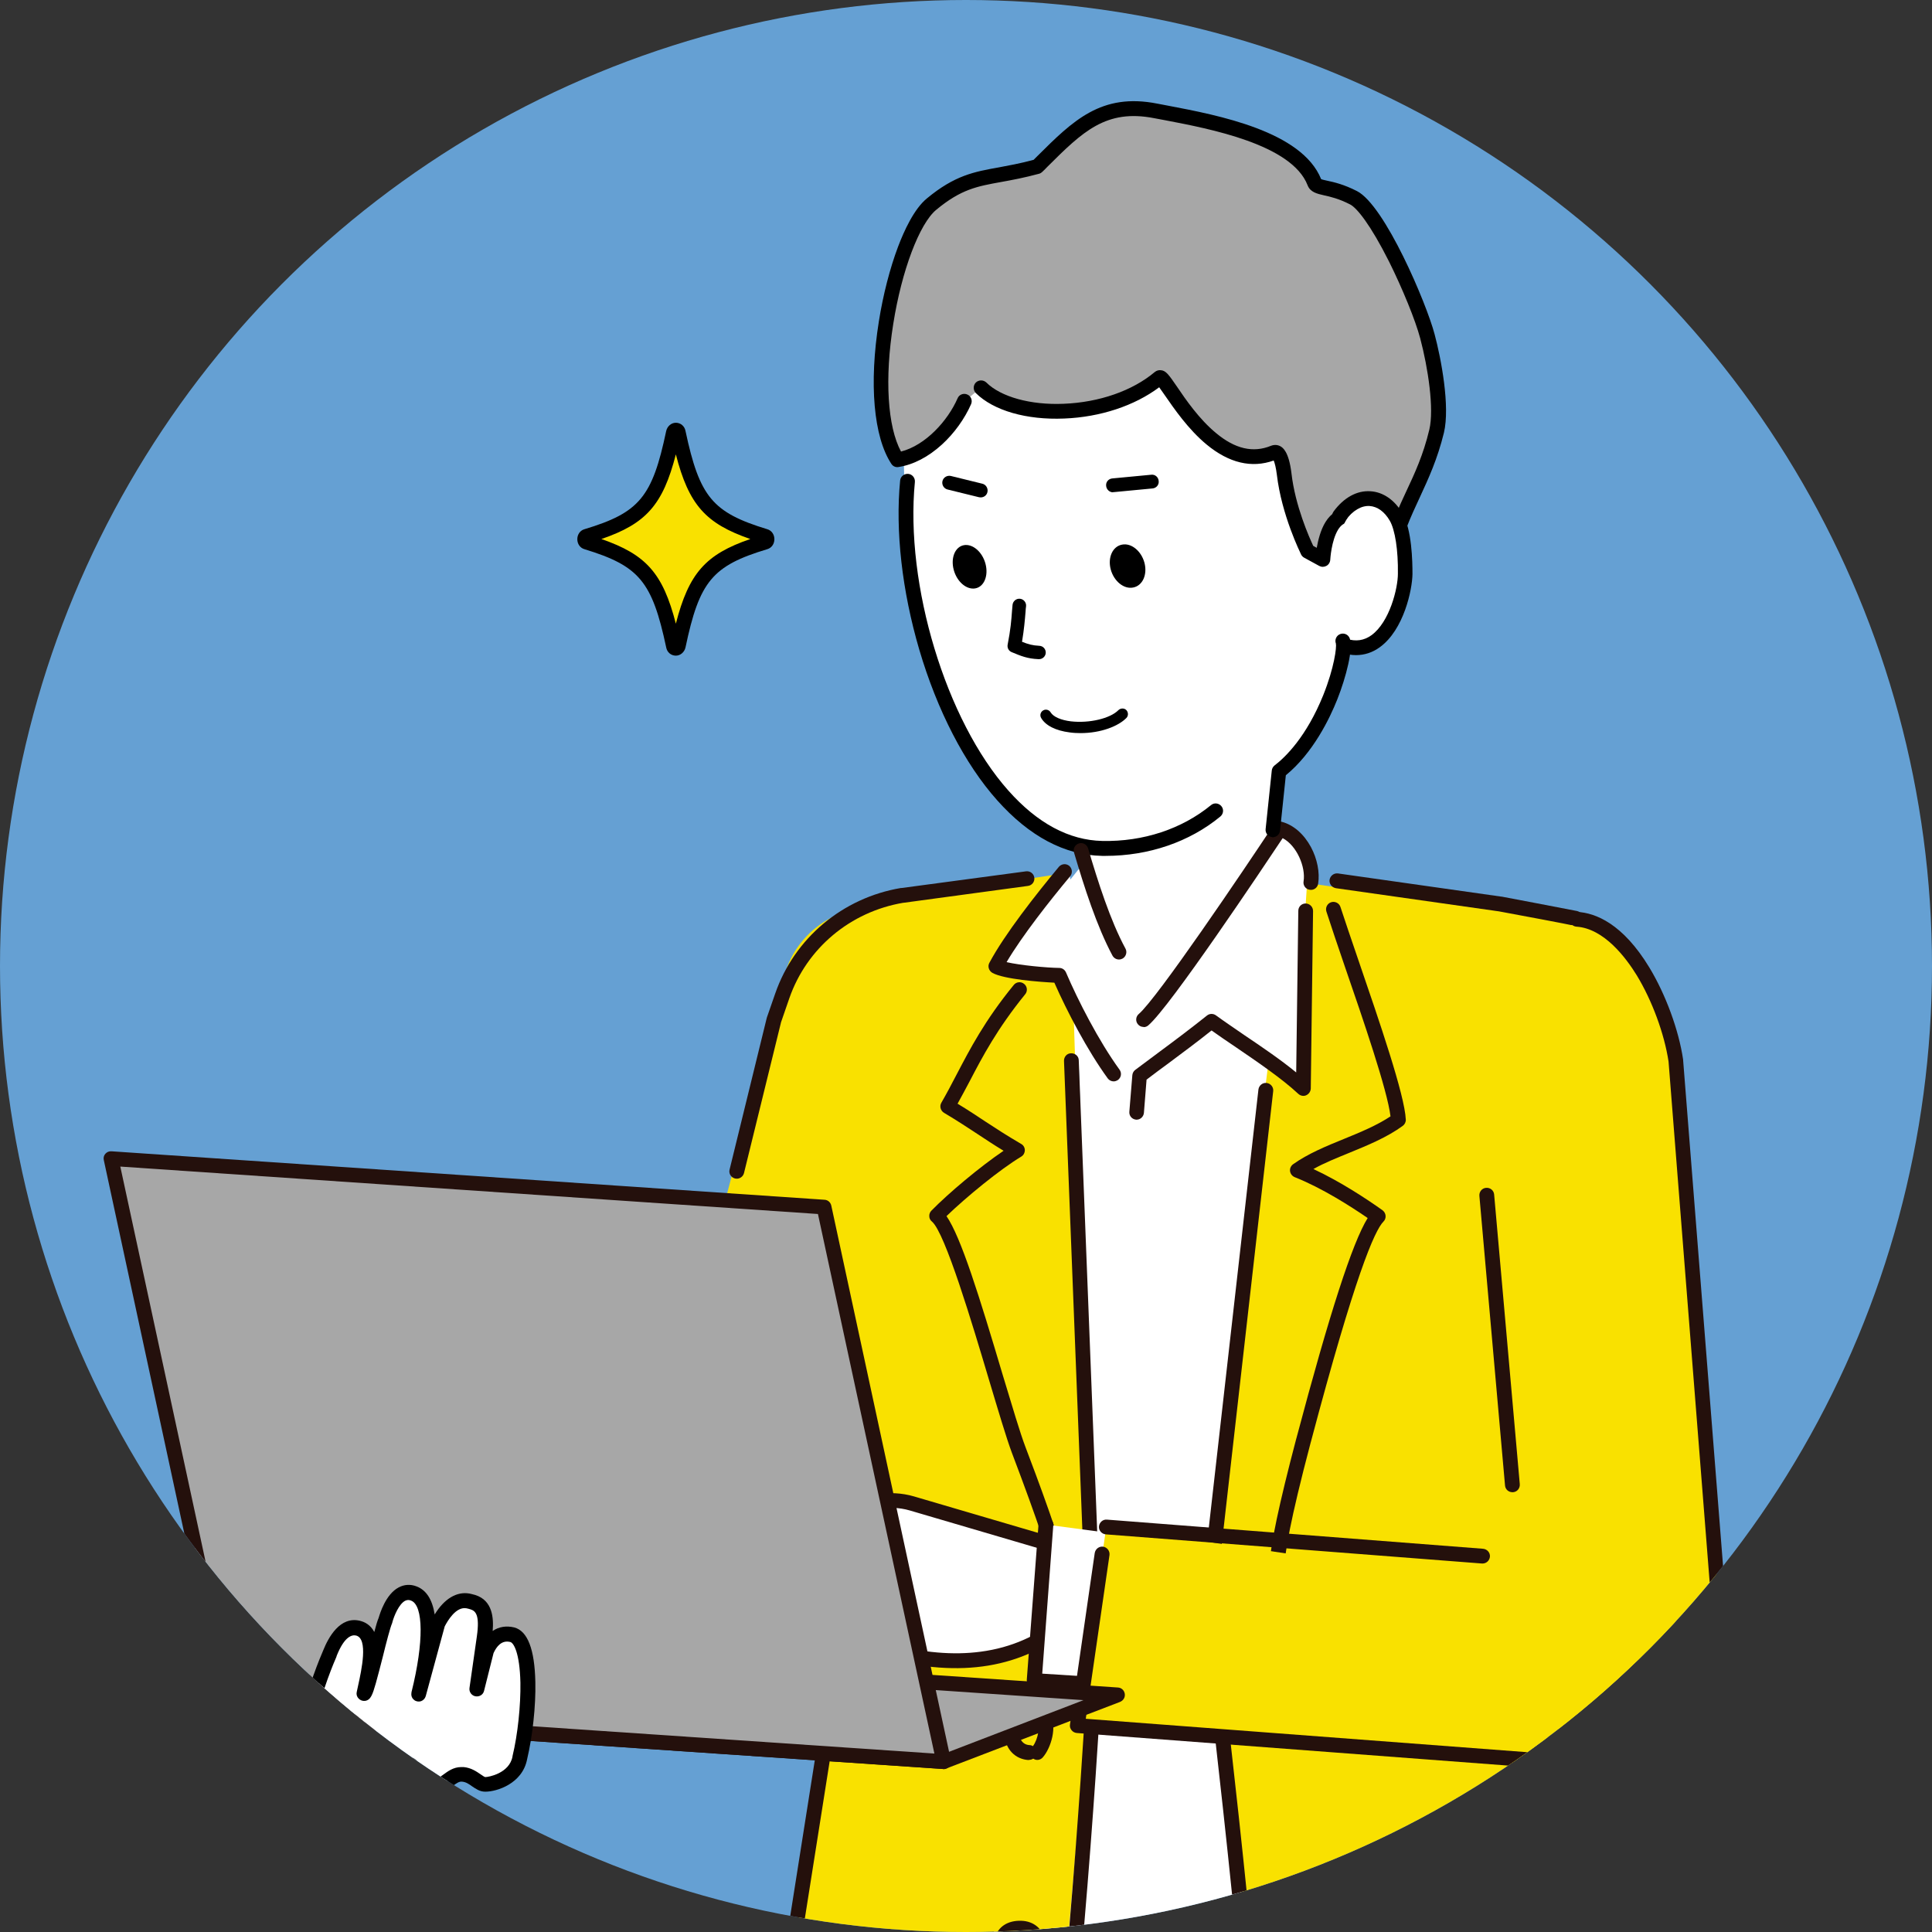 <?xml version="1.0" encoding="UTF-8"?>
<svg id="_レイヤー_2" data-name="レイヤー 2" xmlns="http://www.w3.org/2000/svg" xmlns:xlink="http://www.w3.org/1999/xlink" viewBox="0 0 110 110">
  <rect x="0" y="0" width="110" height="110" fill="#333333" stroke="none"/>
  <defs>
    <style>
      .cls-1 {
        fill: none;
      }

      .cls-2 {
        fill: #a7a7a7;
      }

      .cls-3 {
        fill: #65a0d3;
      }

      .cls-4 {
        fill: #f9e100;
      }

      .cls-5 {
        fill: #fff;
      }

      .cls-6 {
        fill: #24100c;
      }

      .cls-7 {
        fill: #45beec;
      }

      .cls-8 {
        clip-path: url(#clippath);
      }
    </style>
    <clipPath id="clippath">
      <circle class="cls-1" cx="55" cy="55" r="55"/>
    </clipPath>
  </defs>
  <g id="_レイヤー_1-2" data-name="レイヤー 1">
    <g>
      <circle class="cls-3" cx="55" cy="55" r="55"/>
      <g class="cls-8">
        <g>
          <path class="cls-4" d="M85.81,51.94l-13.32-1.95-3.74,41.5s2.79,22.64,3.3,34.1c.14,3.18,2.68,5.72,5.85,5.89l12.99.4-2.94-34.88,5.22-41.11c0-3.28-2.97-3.12-7.35-3.94Z"/>
          <polygon class="cls-5" points="69.42 82.48 69.03 89.3 72.71 128.26 54.37 128.02 60.03 82.09 69.42 82.48"/>
          <path class="cls-5" d="M52.43,20.2c1.94-5.76,4.38-6.13,8.47-10.34,7.51-6.75,12.54,5.75,15.24,15.85,1.65,6.53,1.18,8.21.4,11.54-.2,1.4-1.14,3.3-1.68,4.63-1.08.02-.05.01-2.39,1.97v3.35s.82.39,1.61.94c.79.54.36,1.85.36,1.85l-.25,3.76-.1,7.82-1.88-.99-3.36,26.62-6.58-.4-.84-25.87-1.48-5.34-3.02-.49,5.37-6.72c-3.61-1.04-8.46-5.1-9.72-12.37,0,0-2.42-11.41-.14-15.8Z"/>
          <path class="cls-7" d="M39.96,96.62l-.32-.06c-2.82-.56-4.68-3.26-4.19-6.09l9.09-34.41c.49-2.85,3.18-4.79,6.04-4.34h0c2.91.45,4.89,3.19,4.42,6.09l-8.77,34.48c-.49,2.96-3.32,4.92-6.26,4.34Z"/>
          <path class="cls-4" d="M39.96,96.62l-.32-.06c-2.82-.56-4.68-3.26-4.19-6.09l9.09-34.41c.49-2.85,3.18-4.79,6.04-4.34h0c2.91.45,4.89,3.19,4.42,6.09l-8.77,34.48c-.49,2.96-3.32,4.92-6.26,4.34Z"/>
          <path class="cls-4" d="M62.28,93.56l-1.41-43.88-10.05,1.53c-3.28,0-5.94,2.66-5.94,5.94l2.31,40.7-5.27,33.39,10.87.02c3.88-.74,6.74-4.05,6.9-8l2.59-29.71Z"/>
          <path class="cls-6" d="M41.95,67.11c.19,0,.36-.13.41-.32l2.11-8.59.47-1.36c.99-2.85,3.47-4.93,6.49-5.44h.02s7.08-.96,7.08-.96c.23-.03.39-.24.36-.47-.03-.23-.24-.39-.47-.36l-7.09.95s-.01,0-.02,0h-.02c-3.32.56-6.06,2.86-7.15,6l-.48,1.38s0,.02-.01.04l-2.11,8.61c-.06.23.08.45.31.51.03,0,.07.01.1.01Z"/>
          <path class="cls-6" d="M42.52,127.86c.2,0,.38-.15.42-.36l4.67-29.58s0-.06,0-.09l-1.36-24.02c-.01-.23-.21-.41-.44-.4-.23.01-.41.21-.4.44l1.36,23.97-4.66,29.54c-.04.23.12.45.35.48.02,0,.04,0,.07,0Z"/>
          <path class="cls-6" d="M71.91,123.64s.02,0,.03,0c.23-.01.41-.21.39-.45-.71-11.52-3.03-30.6-3.17-31.71l3.33-29.35c.03-.23-.14-.44-.37-.47-.23-.03-.44.14-.47.37l-3.33,29.4s0,.07,0,.1c.02.2,2.44,19.93,3.17,31.71.01.22.2.39.42.39Z"/>
          <path class="cls-6" d="M59.74,124.44c.21,0,.39-.15.42-.36,1.67-11.72,2.6-29,2.61-29.17,0-.01,0-.03,0-.04l-1.35-34.5c0-.23-.2-.41-.44-.4-.23,0-.41.2-.4.44l1.35,34.48c-.04.67-.95,17.57-2.6,29.08-.03.23.13.44.36.48.02,0,.04,0,.06,0Z"/>
          <path class="cls-6" d="M89.7,52.7c.19,0,.37-.13.41-.33.05-.23-.09-.45-.32-.5-.37-.08-4.25-.81-4.29-.82,0,0-.01,0-.02,0l-9.3-1.32c-.23-.03-.44.13-.48.36-.03.23.13.44.36.48l9.29,1.32c1.09.2,3.96.74,4.25.81.03,0,.06.01.09.01Z"/>
          <path class="cls-6" d="M90.88,132.29s.02,0,.04,0c.23-.02.4-.22.38-.45l-2.64-31.28c-.02-.23-.22-.4-.45-.38-.23.02-.4.22-.38.45l2.64,31.28c.02.22.2.39.42.39Z"/>
          <path class="cls-6" d="M64.71,63.75c.22,0,.4-.17.42-.39l.15-1.89c.39-.3.81-.61,1.26-.94.8-.6,1.63-1.21,2.44-1.86.42.3.89.62,1.38.95,1.23.84,2.63,1.79,3.56,2.66.12.11.3.15.45.08.15-.07.25-.21.26-.38l.13-10.11c0-.23-.18-.42-.42-.43,0,0,0,0,0,0-.23,0-.42.18-.42.42l-.12,9.2c-.89-.73-1.98-1.47-2.96-2.13-.58-.4-1.13-.77-1.61-1.12-.15-.11-.36-.11-.51.01-.89.71-1.79,1.39-2.67,2.04-.5.37-.98.73-1.42,1.06-.09.07-.15.18-.16.3l-.17,2.08c-.02.23.15.43.39.45.01,0,.02,0,.03,0Z"/>
          <path class="cls-5" d="M60.91,49.81c-.82.22-3.32,3.53-4.21,5.2.6.33,2.93.51,3.6.52.78,1.8,1.47,4.15,2.62,5.73l-1.36-7.49-.66-3.95Z"/>
          <path class="cls-6" d="M63.4,61.57c.09,0,.17-.03.25-.08.19-.14.23-.4.09-.59-1.19-1.64-2.36-3.93-3.05-5.54-.07-.15-.21-.25-.38-.25-.73-.01-2.22-.15-3-.33.9-1.52,2.44-3.47,3.62-4.89.15-.18.12-.44-.05-.59-.18-.15-.44-.12-.59.05-1.32,1.59-3.09,3.84-3.96,5.47-.11.2-.03.45.17.57.66.37,2.73.52,3.53.56.72,1.63,1.87,3.84,3.04,5.45.08.11.21.17.34.17Z"/>
          <path class="cls-6" d="M72.72,89.53c.23,0,.41-.18.42-.41.02-.69.29-2.47,1.48-6.97l.02-.07c2.5-9.43,3.62-12.02,4.13-12.53.09-.09.13-.21.12-.33-.01-.12-.07-.23-.17-.31-.83-.59-2.35-1.61-3.94-2.35.62-.35,1.33-.63,2.06-.93,1.05-.43,2.14-.88,3.03-1.53.11-.08.18-.22.17-.36-.06-1.39-1.51-5.6-2.67-8.99-.43-1.26-.8-2.34-1.05-3.11-.07-.22-.31-.34-.53-.27-.22.07-.34.31-.27.53.25.78.62,1.87,1.05,3.13,1.03,2.99,2.42,7.03,2.6,8.53-.78.52-1.73.91-2.66,1.29-1.01.41-2.05.84-2.89,1.44-.12.09-.19.24-.17.39.02.15.12.28.26.34,1.56.62,3.17,1.65,4.16,2.33-.87,1.4-2.17,5.43-4.05,12.51l-.02.07c-.97,3.68-1.48,6.09-1.51,7.16,0,.23.18.43.41.43,0,0,0,0,.01,0Z"/>
          <path class="cls-6" d="M60.44,90.29s.04,0,.06,0c.23-.03.39-.25.35-.48-.23-1.54-1.91-5.96-2.46-7.41-.31-.81-.76-2.34-1.3-4.12-1.33-4.47-2.37-7.83-3.2-9.04,1.13-1.09,3.03-2.65,4.26-3.39.13-.08.2-.22.2-.36,0-.15-.08-.29-.21-.36-.84-.49-1.42-.87-2.03-1.27-.47-.31-.96-.64-1.59-1.02.23-.42.46-.84.69-1.28.73-1.4,1.56-2.98,3.16-4.95.15-.18.12-.45-.06-.59-.18-.15-.45-.12-.59.06-1.66,2.03-2.5,3.66-3.25,5.09-.29.56-.57,1.09-.87,1.61-.12.2-.05.46.15.58.79.47,1.36.85,1.91,1.21.47.31.92.61,1.48.95-1.37.93-3.13,2.41-4.11,3.41-.08.08-.13.2-.12.32,0,.12.06.23.15.3.75.63,2.31,5.86,3.24,8.98.54,1.8,1,3.35,1.31,4.18,1.46,3.85,2.28,6.28,2.42,7.24.03.21.21.36.42.36Z"/>
          <path class="cls-6" d="M58.57,100.21c-.76-.04-1.32-.61-1.38-1.43-.06-.72.34-1.54,1.19-1.72.86-.18,1.25.24,1.4.5.44.75.05,1.98-.41,2.5-.14.16-.37.19-.54.07-.07.04-.15.07-.23.07,0,0-.02,0-.02,0ZM58.56,97.88c-.4.08-.55.49-.53.83,0,.1.07.62.59.65.07,0,.13.02.19.06.31-.42.41-1.16.25-1.44-.02-.04-.08-.13-.28-.13-.06,0-.13,0-.22.03Z"/>
          <path class="cls-6" d="M57.98,112.78s-.03-.1-.04-.15c-.13.11-.33.13-.49.04-.65-.4-1.05-1.53-.81-2.33.19-.65.74-1,1.5-.98.73.02,1.25.47,1.4,1.2.17.85-.22,2.07-1.01,2.42-.06.03-.12.04-.17.04-.16,0-.31-.09-.38-.25ZM57.45,110.58c-.14.46.14,1.19.44,1.37.12.07.19.2.2.33.03-.02.06-.05.1-.06.33-.15.65-.9.53-1.49-.09-.46-.39-.52-.6-.53-.02,0-.03,0-.05,0-.46,0-.58.22-.62.38Z"/>
          <path class="cls-6" d="M65.11,58.48c.1,0,.19-.03.27-.1,1.24-1.05,6.55-9.01,7.65-10.66.8.42,1.32,1.64,1.19,2.46-.04.23.12.45.35.48.23.04.45-.12.48-.35.1-.63-.05-1.41-.41-2.08-.4-.74-.99-1.26-1.66-1.44-.18-.05-.36.02-.46.17-1.78,2.69-6.63,9.87-7.68,10.77-.18.15-.2.42-.05.59.08.1.2.15.32.15Z"/>
          <g>
            <g>
              <path class="cls-4" d="M98.1,94.3l-2.68-33.9c-.46-3.14-2.79-8.02-5.95-7.72l-.72.15c-3.4.32-5.68,3.35-5.18,6.73l3.94,35.96c.46,3.14,3.29,5.75,6.36,5.14,3.07-.62,4.73-2.99,4.23-6.36Z"/>
              <path class="cls-6" d="M97.22,99.07c.13,0,.25-.06.33-.17.88-1.15,1.22-2.56,1-4.09l-2.72-34.45s0-.02,0-.03c-.25-1.69-.99-3.7-1.92-5.24-1.52-2.51-3.07-3.11-4.1-3.17-.23-.02-.43.16-.45.39-.01.23.16.43.39.45,1.58.1,2.83,1.78,3.44,2.77.88,1.45,1.57,3.33,1.81,4.91l2.72,34.45s0,.02,0,.03c.2,1.32-.08,2.49-.83,3.47-.14.18-.11.45.08.59.08.06.17.09.26.09Z"/>
            </g>
            <path class="cls-6" d="M86.11,84.96s.02,0,.04,0c.23-.02.4-.22.38-.46l-1.46-16.49c-.02-.23-.22-.4-.46-.38-.23.02-.4.22-.38.46l1.46,16.49c.02.22.2.38.42.38Z"/>
          </g>
          <g>
            <g>
              <path class="cls-5" d="M44.3,88.19c2.2-1.47,5.09-3.33,7.62-2.59,3.18.93,6.35,1.87,9.53,2.8l-.72,3.94c-3,2.46-6.49,2.65-10.25,1.66-.5-.13-1.06-.03-1.48.27-.42.3-.84.73-.75,1.24.05.3-.11.62-.38.76-.27.14-.65.1-.86-.11-.46-.13-.94-.73-1-1.21-.5-.42-.97-1.58-.69-2.17-.54-.57-.6-1.56-.09-2.15-.49-.02-.96-.35-1.15-.8-.19-.45-.18-1.37.23-1.65Z"/>
              <path class="cls-6" d="M47.52,96.77c.19,0,.37-.04.54-.13.43-.22.69-.72.61-1.2-.05-.31.29-.62.58-.82.32-.23.76-.3,1.13-.21,4.34,1.14,7.81.57,10.62-1.75.18-.15.21-.41.06-.59-.15-.18-.41-.21-.59-.06-1.38,1.13-2.89,1.8-4.63,2.03-1.57.21-3.28.06-5.24-.45-.62-.16-1.31-.04-1.83.33-.89.63-.99,1.24-.93,1.65.02.12-.05.26-.16.31-.12.06-.3.04-.37-.03-.05-.05-.12-.09-.19-.11-.22-.07-.71-.92-.77-1.33-.02-.17-.15-.31-.32-.35-.11-.03-.22-.04-.31-.06-.07-.01-.18-.03-.23-.04,0-.09.04-.37.4-1.13.06-.13.06-.28-.02-.4-.08-.12-.21-.2-.35-.2-.09,0-.16-.06-.21-.17-.14-.31-.03-.92.52-1.55.11-.12.13-.29.07-.44-.06-.15-.21-.25-.37-.26-.08,0-.16,0-.25,0-.25,0-.76-.01-.82-.15-.16-.37-.09-1.02.07-1.13,1.93-1.29,4.85-3.24,7.27-2.53l9.53,2.8c.22.07.46-.06.52-.28.07-.22-.06-.46-.28-.52l-9.53-2.8c-2.8-.82-5.91,1.26-7.98,2.64-.62.41-.64,1.56-.38,2.16.19.44.62.58,1.04.63-.39.72-.37,1.36-.19,1.78.09.21.23.37.4.49-.31.73-.37,1.16-.2,1.48.19.36.57.42.85.46.08.25.21.55.37.82.26.45.54.74.82.86.2.16.47.25.73.25Z"/>
            </g>
            <g>
              <polygon class="cls-5" points="65.22 87.56 59.55 86.8 58.75 95.77 64.07 95.8 65.22 87.56"/>
              <path class="cls-6" d="M61.36,96.26c.22,0,.4-.17.42-.39.02-.23-.16-.43-.39-.45l-2.05-.13.63-8.45c.02-.23-.16-.43-.39-.45-.23-.02-.43.16-.45.39l-.67,8.87c0,.11.03.22.1.31.07.08.18.14.29.14l2.47.16s.02,0,.03,0Z"/>
            </g>
            <g>
              <path class="cls-4" d="M89.29,100.64l-27.95-2.39,1.65-11.32,26.66,3.95c10.02-.33,10.95,10.13-.36,9.76Z"/>
              <path class="cls-6" d="M91.92,100.95c2.39,0,4.17-.55,5.3-1.63.91-.87,1.38-2.07,1.39-3.56,0-.23-.19-.42-.42-.42h0c-.23,0-.42.19-.42.42,0,1.25-.39,2.25-1.13,2.96-1.04,1-2.8,1.46-5.23,1.38l-29.59-2.24,1.35-9.32c.03-.23-.13-.44-.36-.48-.23-.03-.44.13-.48.36l-1.41,9.77c-.02.12.02.23.09.32.07.09.18.15.3.16l30.05,2.27s.01,0,.02,0c.19,0,.37,0,.55,0Z"/>
              <path class="cls-6" d="M84.41,89.02c.22,0,.4-.17.42-.39.02-.23-.16-.43-.39-.45l-21.42-1.66c-.23-.02-.43.16-.45.39-.02.23.16.43.39.45l21.42,1.66s.02,0,.03,0Z"/>
            </g>
          </g>
          <g>
            <g>
              <polygon class="cls-2" points="53.73 100.3 13.13 97.54 23.02 93.75 63.62 96.51 53.73 100.3"/>
              <path class="cls-6" d="M53.7,100.72l-40.6-2.76c-.2-.01-.36-.16-.39-.36-.03-.2.08-.38.27-.46l9.89-3.79c.06-.02.12-.03.18-.03l40.6,2.76c.2.01.36.16.39.36.03.2-.08.38-.27.46l-9.89,3.79s-.1.03-.15.03c0,0-.02,0-.03,0ZM23.09,94.17l-8.02,3.08,38.6,2.63,8.02-3.08-38.6-2.63Z"/>
            </g>
            <g>
              <polygon class="cls-2" points="53.73 100.3 13.13 97.54 6.32 65.96 46.92 68.72 53.73 100.3"/>
              <path class="cls-6" d="M53.7,100.72l-40.6-2.76c-.19-.01-.34-.15-.38-.33l-6.81-31.58c-.03-.13,0-.26.09-.36.09-.1.21-.15.35-.14l40.6,2.76c.19.01.34.15.38.33l6.81,31.58c.03.13,0,.26-.09.36-.08.09-.2.15-.32.15,0,0-.02,0-.03,0ZM6.85,66.42l6.63,30.72,39.72,2.7-6.63-30.72-39.72-2.7Z"/>
            </g>
          </g>
          <g>
            <path class="cls-5" d="M29.6,100.1c.58-2.44.78-6.69-.43-7.01-.74-.19-1.22.33-1.46.9l-.54,2.18s.2-1.43.42-2.94c.14-.99.09-1.77-.65-2-.1-.03-.19-.05-.28-.07-.84-.16-1.44.74-1.71,1.29l-1.09,4.01s1.39-5.11-.28-5.73c-1.12-.41-1.61,1.53-1.61,1.53-.27.6-1.02,4.13-1.22,4.16.21-1.05.88-3.42-.35-3.72-.75-.18-1.28.62-1.6,1.44,0,.01-.88,1.98-1.22,3.77-.24,1.27,1.23,2.03,2.06,1.81.73-.19.94,1.05,2.03,1.24.62.11,1.06-.64,1.61-.54.33.06.86,1.06,1.46,1.22s.94-.69,1.63-.62c.6.06.88.57,1.27.58.39,0,1.75-.31,1.97-1.51Z"/>
            <path d="M24.62,102.06c-.45-.12-.81-.52-1.12-.88-.1-.12-.25-.29-.33-.34-.11,0-.27.1-.43.2-.3.19-.67.42-1.15.34-.69-.12-1.1-.57-1.39-.9-.28-.31-.36-.37-.46-.35-.63.17-1.45-.08-2-.59-.49-.46-.7-1.07-.58-1.71.32-1.69,1.08-3.49,1.24-3.86.3-.75.96-1.96,2.09-1.69.29.07.61.24.82.64.1-.38.18-.65.25-.81.07-.24.4-1.34,1.14-1.73.32-.17.67-.19,1.01-.06.56.21.9.74,1.04,1.6.54-.89,1.25-1.32,1.98-1.19.1.02.21.05.32.08,1.01.31,1.06,1.34,1,2.05.35-.24.78-.31,1.23-.2.76.2,1.16,1.24,1.2,3.11.03,1.37-.16,3.09-.47,4.4-.27,1.39-1.73,1.84-2.37,1.84,0,0-.01,0-.02,0-.31,0-.54-.17-.75-.31-.18-.13-.34-.24-.56-.26-.17-.02-.32.09-.55.26-.22.17-.52.38-.89.38-.08,0-.17-.01-.26-.04ZM26.4,100.61c.43.04.74.26.96.41.1.07.23.16.27.16,0,0,0,0,0,0,.18,0,1.37-.21,1.55-1.17,0,0,0-.01,0-.02.3-1.24.47-2.89.45-4.19-.04-1.72-.39-2.26-.57-2.31-.5-.13-.79.26-.96.63l-.54,2.15c-.05.22-.27.35-.49.31-.22-.04-.37-.25-.34-.47,0,0,.2-1.43.42-2.94.18-1.26-.09-1.45-.36-1.54-.08-.03-.16-.04-.23-.06-.6-.11-1.08.72-1.24,1.03l-1.08,3.97c-.04.14-.14.24-.27.29-.13.04-.28.02-.39-.07-.18-.14-.17-.33-.15-.44h0s0,0,0,0c0-.02,0-.04.01-.05.69-2.78.68-4.91-.04-5.17-.12-.05-.22-.04-.33.01-.35.18-.63.85-.73,1.22,0,.02-.01.05-.02.07-.1.23-.33,1.1-.52,1.88-.14.54-.28,1.1-.4,1.52-.19.66-.29.96-.61,1.01-.14.02-.27-.03-.37-.13-.1-.1-.14-.24-.11-.37.02-.11.05-.24.08-.37.19-.87.59-2.68-.12-2.85-.22-.05-.66.03-1.11,1.18,0,0,0,0,0,.02-.09.2-.88,2.03-1.19,3.68-.08.44.13.75.33.94.37.35.91.47,1.21.39.61-.16.99.26,1.29.6.26.29.51.56.91.63.15.03.31-.07.56-.22.28-.17.63-.39,1.05-.32.29.05.51.3.79.61.21.24.5.56.71.62.09.03.2-.05.42-.21.25-.18.57-.43,1.02-.43.04,0,.08,0,.12,0Z"/>
          </g>
          <g>
            <path class="cls-4" d="M43.57,30.87c-3.28.99-4.11,1.98-4.94,5.9-.04.18-.25.18-.28,0-.83-3.92-1.66-4.91-4.94-5.9-.15-.04-.15-.29,0-.34,3.28-.99,4.11-1.98,4.94-5.9.04-.18.25-.18.28,0,.83,3.92,1.66,4.91,4.94,5.9.15.04.15.29,0,.34Z"/>
            <path d="M37.93,36.86c-.8-3.76-1.54-4.64-4.65-5.59-.25-.07-.41-.3-.41-.57s.16-.5.41-.57c3.12-.94,3.86-1.83,4.65-5.59.06-.27.29-.47.55-.47h0c.27,0,.5.19.55.47.8,3.76,1.54,4.64,4.65,5.59.25.07.41.3.41.57s-.16.5-.41.57h0c-3.12.94-3.86,1.83-4.65,5.59-.06.27-.29.47-.55.47-.27,0-.5-.19-.55-.47ZM38.48,25.87c-.74,2.88-1.7,3.95-4.24,4.82,2.54.88,3.5,1.94,4.24,4.82.74-2.88,1.7-3.95,4.24-4.82-2.54-.88-3.5-1.94-4.24-4.82Z"/>
          </g>
          <g>
            <path class="cls-2" d="M53.02,11.6c2.16-1.79,3.29-1.38,6.02-2.14,2.17-2.14,3.64-3.78,6.75-3.16,2.54.5,7.97,1.32,9.04,4.08.15.38.87.18,2.22.87,1.33.68,3.68,5.89,4.21,7.89.37,1.41.85,4.03.52,5.4-.73,3.05-2.07,4.35-2.72,7.44-.33-.65-.52-1.05-.91-1.66-.67-1.03-1.72-1.39-2.33-.4-.45.73-.51,1.92-.51,1.92l-.86-.47s-1.08-2.14-1.34-4.4c-.05-.42-.21-1.37-.59-1.21-3.59,1.46-6.2-4.53-6.51-4.26-2.89,2.42-8.23,2.48-10.15.58l-.96.77c-.68,1.55-2.21,3.09-3.81,3.33-2.14-3.23-.23-12.77,1.94-14.56Z"/>
            <path d="M79.07,32.4s.04,0,.06,0c.18-.02.32-.16.36-.33.32-1.55.82-2.62,1.35-3.76.49-1.06,1-2.16,1.37-3.67.36-1.5-.16-4.23-.53-5.61-.46-1.75-2.83-7.34-4.42-8.15-.74-.38-1.31-.51-1.69-.59-.13-.03-.28-.06-.35-.09-1.1-2.73-5.86-3.64-8.7-4.18-.23-.04-.44-.08-.63-.12-3.19-.63-4.8.97-6.83,2.99-.07.07-.14.14-.21.21-.77.21-1.41.32-1.98.43-1.4.25-2.51.45-4.1,1.77-.73.6-1.29,1.83-1.64,2.75-.46,1.22-.85,2.73-1.09,4.24-.57,3.56-.3,6.59.71,8.12.09.14.25.21.41.18.84-.13,1.69-.57,2.47-1.28.7-.64,1.29-1.46,1.66-2.3.09-.21,0-.46-.22-.55-.21-.09-.46,0-.55.22-.56,1.28-1.82,2.67-3.22,3.03-.77-1.42-.94-4.16-.44-7.28.48-3.03,1.49-5.69,2.44-6.48,1.42-1.18,2.33-1.34,3.71-1.59.61-.11,1.31-.24,2.16-.47.07-.02.13-.06.18-.11.1-.1.2-.19.29-.29,2-1.99,3.33-3.3,6.08-2.76.2.04.41.08.64.12,2.51.48,7.19,1.37,8.09,3.7.15.39.53.48.93.57.36.08.85.19,1.49.52.38.19,1.16,1.15,2.22,3.26.77,1.55,1.5,3.34,1.77,4.36.45,1.69.8,4.03.52,5.2-.34,1.43-.83,2.49-1.31,3.51-.4.86-.81,1.74-1.14,2.84-.12-.22-.25-.44-.42-.7-.48-.74-1.15-1.18-1.78-1.17-.5,0-.95.28-1.26.78-.28.45-.42,1.03-.5,1.47l-.2-.11c-.22-.47-1.03-2.28-1.24-4.14-.15-1.24-.5-1.45-.61-1.52-.17-.1-.36-.11-.55-.04-1.02.42-2.05.18-3.13-.72-.96-.79-1.73-1.91-2.23-2.65-.46-.67-.62-.9-.9-.93-.13-.02-.26.02-.36.1-1.27,1.07-3.16,1.73-5.19,1.81-1.88.08-3.57-.39-4.4-1.21-.17-.16-.43-.16-.6,0-.16.17-.16.43,0,.6,1.01,1,2.89,1.54,5.03,1.45,2.06-.08,4.01-.73,5.41-1.78.09.12.2.29.31.44.54.78,1.34,1.95,2.39,2.82,1.27,1.05,2.56,1.36,3.82.91.06.14.13.41.18.81.27,2.3,1.34,4.45,1.38,4.54.04.08.1.14.17.18l.86.47c.13.07.28.07.41,0,.13-.07.21-.2.22-.35,0-.01.06-1.09.45-1.72.16-.25.34-.38.55-.38,0,0,0,0,0,0,.34,0,.74.3,1.06.79.31.48.48.82.72,1.29.05.1.11.21.17.33.07.14.22.23.37.23Z"/>
          </g>
          <path class="cls-5" d="M79.46,29.54c-.49-.85-1.42-1.09-2.07-.71-.66.38-1.07,1.25-1.25,2.2-.18.95-.16,1.97-.13,2.98,0,0-.18,3.63,1.61,2.68,2.23-1.18,2.33-4.76,2.33-4.76-.03-.82-.08-1.7-.48-2.39Z"/>
          <path d="M77.2,37.3c.49,0,.95-.15,1.36-.45,1.37-.99,1.85-3.28,1.86-4.17,0-.72-.03-2.51-.57-3.45-.44-.76-1.1-1.22-1.83-1.26-.76-.05-1.51.36-2.09,1.15-.14.19-.1.45.09.59.19.14.45.1.59-.09.41-.55.9-.84,1.37-.81.44.03.85.32,1.15.84.3.52.48,1.68.46,3.02,0,.82-.47,2.75-1.51,3.5-.42.3-.88.37-1.41.2-.22-.07-.46.05-.53.27-.07.22.05.46.27.53.27.08.53.13.79.13Z"/>
          <path d="M72.43,47.66c-.23-.02-.4-.23-.37-.46l.35-3.33c.01-.11.07-.22.16-.29.63-.48,1.82-1.65,2.77-4,.63-1.57.77-2.74.72-2.94-.08-.22.03-.46.25-.54.22-.08.46.03.54.25.21.57-.21,2.21-.71,3.47-.43,1.08-1.37,3.04-2.93,4.32l-.33,3.15c-.02.22-.21.38-.42.38-.01,0-.03,0-.04,0ZM76.07,36.64s0,0,0,0c0,0,0,0,0,0Z"/>
          <path d="M54.3,32.44c.18.68.73,1.15,1.23,1.06.5-.09.76-.72.58-1.4-.18-.68-.73-1.15-1.23-1.06-.5.09-.76.72-.58,1.4Z"/>
          <path d="M63.24,32.42c.18.67.75,1.14,1.28,1.03.53-.1.82-.73.64-1.41-.18-.67-.75-1.14-1.28-1.03-.53.1-.82.73-.64,1.41Z"/>
          <path d="M59.16,37.53c.2,0,.37-.16.38-.36.01-.21-.15-.39-.36-.4-.4-.02-.64-.09-.99-.23.12-.73.16-1.22.2-1.7,0-.11.02-.22.03-.33.02-.21-.14-.4-.35-.42-.21-.02-.4.14-.42.35-.01.12-.02.23-.03.34-.04.55-.08,1.06-.25,1.93-.03.18.06.35.23.42.55.23.9.37,1.52.4,0,0,.02,0,.02,0Z"/>
          <path d="M63.37,28.02s.03,0,.04,0l2.21-.21c.22-.02.38-.21.35-.43-.02-.22-.21-.38-.43-.35l-2.21.21c-.22.02-.38.21-.35.43.02.2.19.36.39.36Z"/>
          <path d="M55.84,28.32c.18,0,.34-.12.38-.3.05-.21-.08-.43-.29-.48l-1.79-.44c-.21-.05-.43.08-.48.29-.05.21.08.43.29.48l1.79.44s.06.01.09.01Z"/>
          <path d="M62.95,48.73c2.45,0,4.77-.79,6.53-2.24.18-.15.21-.41.06-.59-.15-.18-.41-.21-.59-.06-1.66,1.36-3.86,2.09-6.19,2.04-1.89-.04-3.69-1-5.35-2.87-3.55-3.99-5.89-11.71-5.32-17.57.02-.23-.15-.44-.38-.46-.23-.02-.44.15-.46.38-.28,2.87.11,6.29,1.09,9.63,1.02,3.46,2.59,6.51,4.44,8.58,1.83,2.05,3.84,3.12,5.97,3.16.07,0,.14,0,.21,0Z"/>
          <path d="M61.52,41.74c1.17,0,2.16-.4,2.61-.86.12-.12.12-.32,0-.45-.12-.12-.32-.12-.45,0-.47.48-1.66.76-2.71.64-.57-.07-1-.26-1.15-.51-.09-.15-.28-.2-.43-.11-.15.09-.2.28-.11.43.25.43.83.72,1.62.82.21.03.42.04.62.04Z"/>
          <path class="cls-6" d="M63.71,54.63c.07,0,.14-.02.2-.05.2-.11.28-.37.17-.57-.87-1.61-1.56-3.79-2.13-5.71-.07-.22-.3-.35-.52-.28-.22.07-.35.3-.28.52.58,1.96,1.29,4.19,2.19,5.87.08.14.22.22.37.22Z"/>
        </g>
      </g>
    </g>
  </g>
</svg>